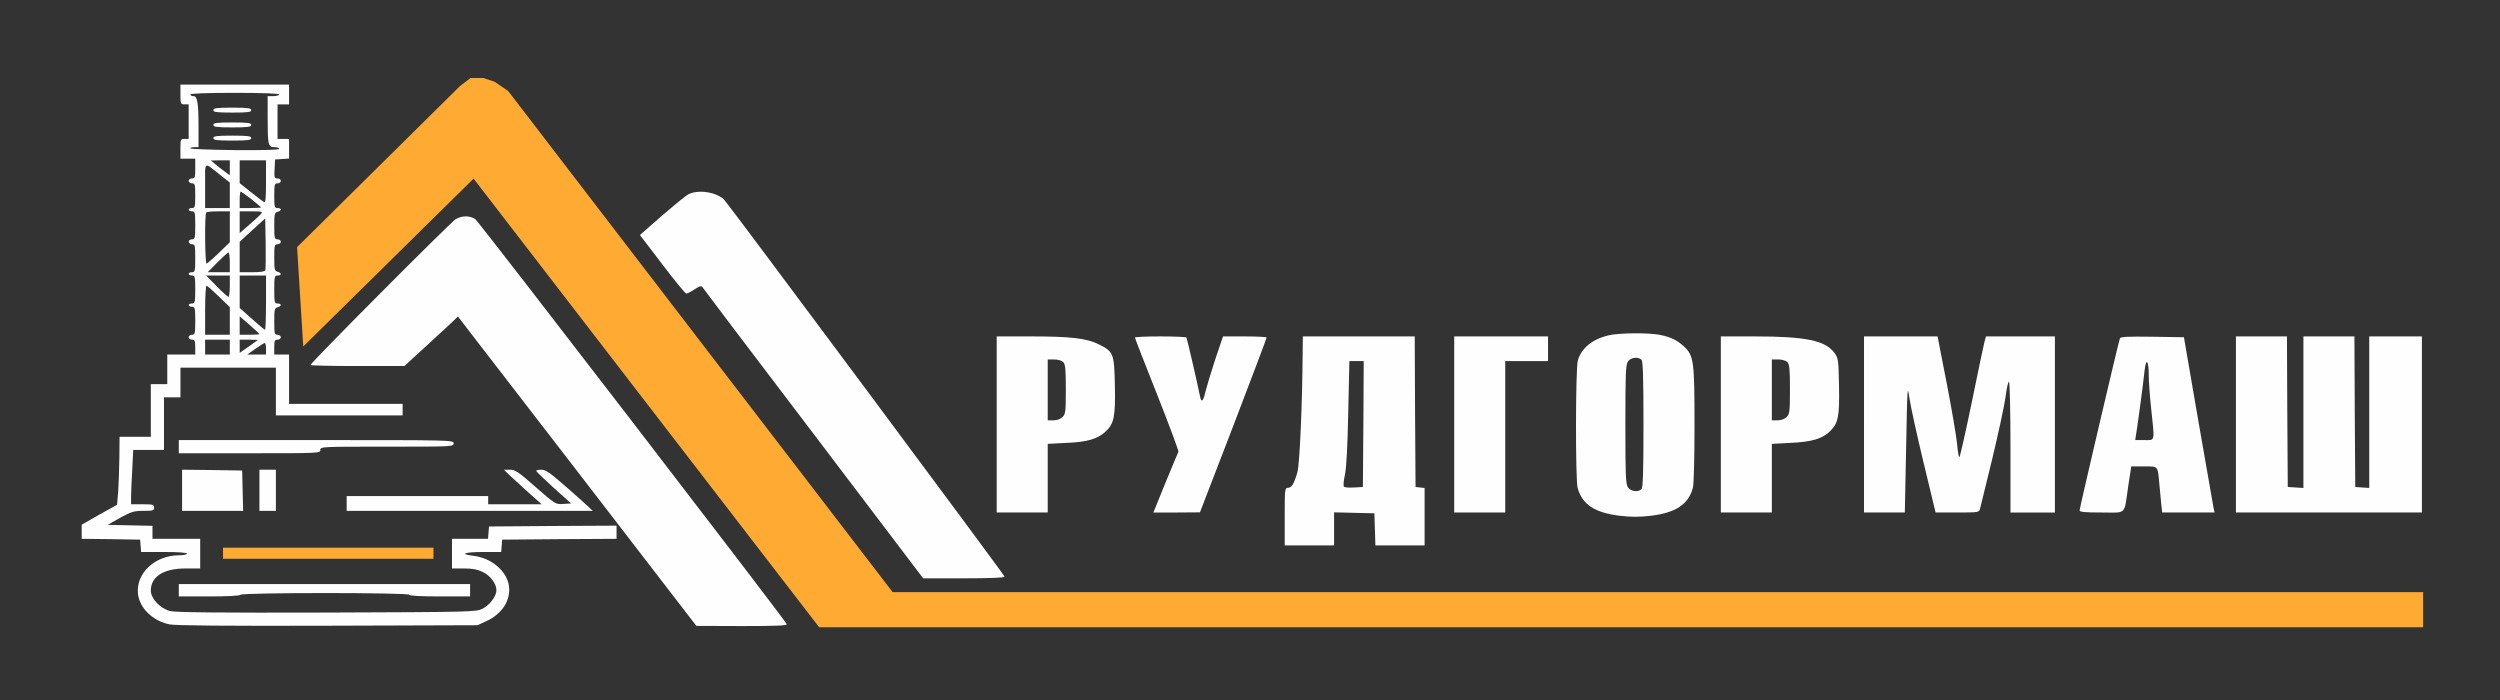 <?xml version="1.0" encoding="UTF-8"?>
<!DOCTYPE svg PUBLIC "-//W3C//DTD SVG 1.1//EN" "http://www.w3.org/Graphics/SVG/1.1/DTD/svg11.dtd">
<!-- Creator: CorelDRAW 2020 (64-Bit) -->
<svg xmlns="http://www.w3.org/2000/svg" xml:space="preserve" width="207mm" height="58mm" version="1.1" style="shape-rendering:geometricPrecision; text-rendering:geometricPrecision; image-rendering:optimizeQuality; fill-rule:evenodd; clip-rule:evenodd"
viewBox="0 0 20700 5800"
 xmlns:xlink="http://www.w3.org/1999/xlink"
 xmlns:xodm="http://www.corel.com/coreldraw/odm/2003">
 <rect x="0" y="0" width="20700" height="5800" fill="#333333" stroke="none"/>
 <defs>
  <style type="text/css">
   <![CDATA[
    .fil0 {fill:#FEFEFE;fill-rule:nonzero}
    .fil1 {fill:#ffaa33;fill-rule:nonzero}
   ]]>
  </style>
 </defs>
 <g id="Слой_x0020_1">
  <path class="fil0" d="M1494.01 782.34c0,77.67 1.36,81.76 34.06,81.76l34.07 0 0 143.08 0 143.07 -34.07 0c-32.7,0 -34.06,4.09 -34.06,81.76l0 81.76 61.32 0 61.32 0 0 81.76c0,72.22 -2.73,81.76 -27.26,81.76 -14.98,0 -27.25,9.54 -27.25,20.44 0,10.9 12.27,20.44 27.25,20.44 24.53,0 27.26,9.54 27.26,102.2 0,92.66 -2.73,102.2 -27.26,102.2 -14.98,0 -27.25,5.45 -27.25,13.63 0,6.8 12.27,13.62 27.25,13.62 24.53,0 27.26,9.54 27.26,115.82 0,106.29 -2.73,115.83 -27.26,115.83 -14.98,0 -27.25,9.54 -27.25,20.45 0,10.89 12.27,20.44 27.25,20.44 24.53,0 27.26,9.53 27.26,115.82 0,106.28 -2.73,115.82 -27.26,115.82 -14.98,0 -27.25,5.46 -27.25,13.63 0,6.81 12.27,13.62 27.25,13.62 24.53,0 27.26,9.54 27.26,115.83 0,106.28 -2.73,115.83 -27.26,115.83 -14.98,0 -27.25,5.45 -27.25,13.62 0,6.82 12.27,13.63 27.25,13.63 24.53,0 27.26,9.54 27.26,115.83 0,106.29 -2.73,115.82 -27.26,115.82 -14.98,0 -27.25,9.54 -27.25,20.44 0,10.91 12.27,20.44 27.25,20.44 23.17,0 27.26,9.53 27.26,61.32l0 61.32 -115.83 0 -115.83 0 0 122.64 0 122.64 -68.12 0 -68.14 0 0 218.02 0 218.03 -129.45 0 -129.45 0 -1.37 166.24c-1.36,92.66 -5.45,219.39 -9.53,282.07l-9.54 114.46 -147.17 81.76 -145.8 83.13 0 58.59 0 58.59 242.55 2.73 241.19 4.09 4.08 50.41 4.1 51.78 190.77 0c117.19,0 189.41,5.45 189.41,13.63 0,6.82 -29.98,13.63 -65.41,13.63 -200.31,0 -359.74,149.89 -340.67,320.22 13.63,118.55 122.64,223.48 261.63,252.1 47.7,9.53 463.3,13.62 1309.51,10.89l1240.03 -4.09 70.85 -32.7c132.17,-58.59 207.12,-175.78 189.4,-294.33 -19.07,-124 -145.79,-230.29 -295.69,-248 -117.19,-13.63 -72.22,-31.35 81.76,-31.35l149.9 0 4.08 -51.78 4.09 -50.41 474.21 -4.09 472.83 -2.73 0 -54.5 0 -54.5 -527.35 2.71 -528.7 4.09 -4.09 50.42 -4.09 51.78 -149.89 0 -148.53 0 0 122.64 0 122.64 98.11 0c70.86,0 113.11,8.17 155.34,28.61 64.05,29.99 114.47,98.11 114.47,151.26 0,50.42 -54.51,122.64 -115.83,153.98 -53.14,25.89 -85.84,27.26 -1291.79,31.34 -876.2,2.72 -1255.01,-1.36 -1294.53,-12.26 -81.76,-21.81 -159.43,-103.57 -159.43,-168.97 0,-117.19 104.93,-183.96 290.25,-183.96l118.55 0 0 -122.64 0 -122.64 -197.59 0 -197.58 0 0 -54.5 0 -53.15 -185.32 -4.09 -185.32 -4.08 103.56 -58.59c92.66,-50.43 113.1,-57.23 192.13,-57.23 79.04,0 88.57,-2.73 88.57,-27.26 0,-24.53 -9.53,-27.26 -95.38,-27.26l-95.39 0 0 -58.59c0,-32.7 4.09,-134.9 9.54,-224.84l8.18 -166.24 128.09 0 126.72 0 0 -218.03 0 -218.02 68.14 0 68.13 0 0 -122.63 0 -122.64 395.17 0 395.17 0 0 197.58 0 197.58 524.62 0 524.62 0 0 -47.69 0 -47.69 -470.11 0 -470.12 0 0 -204.4 0 -204.4 -61.32 0 -61.32 0 0 -61.32c0,-51.79 4.09,-61.32 27.26,-61.32 14.98,0 27.24,-9.53 27.24,-20.44 0,-10.9 -12.26,-20.44 -27.24,-20.44 -24.53,0 -27.26,-9.53 -27.26,-110.38 0,-98.11 2.73,-110.37 27.26,-117.18 35.42,-9.54 35.42,-31.34 0,-31.34 -24.53,0 -27.26,-9.55 -27.26,-115.83 0,-106.29 2.73,-115.83 27.26,-115.83 35.42,0 35.42,-21.79 0,-31.34 -24.53,-6.8 -27.26,-19.07 -27.26,-117.18 0,-100.84 2.73,-110.37 27.26,-110.37 14.98,0 27.24,-9.55 27.24,-20.44 0,-10.91 -12.26,-20.45 -27.24,-20.45 -24.53,0 -27.26,-9.54 -27.26,-110.37 0,-98.11 2.73,-110.38 27.26,-117.19 14.98,-4.09 27.24,-12.27 27.24,-19.08 0,-6.81 -12.26,-12.26 -27.24,-12.26 -24.53,0 -27.26,-9.54 -27.26,-102.2 0,-92.66 2.73,-102.2 27.26,-102.2 14.98,0 27.24,-9.54 27.24,-20.44 0,-10.9 -12.26,-20.44 -27.24,-20.44 -25.9,0 -28.62,-6.81 -24.53,-79.03l4.09 -77.67 58.59 -4.09 57.23 -4.09 0 -81.76 0 -80.4 -47.69 0 -47.69 0 0 -143.07 0 -143.08 47.69 0 47.69 0 0 -81.76 0 -81.76 -449.68 0 -449.67 0 0 81.76zm817.59 0c0,6.81 -21.8,13.62 -47.7,13.62l-47.68 0 0 179.88c0,224.83 4.09,242.55 55.86,242.55 21.81,0 39.52,6.81 39.52,13.62 0,9.54 -126.73,12.27 -367.92,10.9 -201.66,-2.72 -367.91,-8.17 -367.91,-14.98 0,-5.45 14.99,-9.54 34.07,-9.54l34.06 0 0 -160.8c0,-207.12 -9.54,-261.63 -42.24,-261.63 -14.99,0 -25.89,-6.81 -25.89,-13.62 0,-8.18 132.17,-13.63 367.91,-13.63 235.75,0 367.92,5.45 367.92,13.63zm-408.79 607.74l0 61.32 -36.8 -27.25c-21.79,-14.99 -55.87,-42.24 -79.03,-61.32l-40.87 -34.07 79.03 -1.36 77.67 0 0 62.68zm299.78 115.83c0,137.63 -4.09,175.77 -16.36,167.6 -9.53,-5.45 -58.59,-43.6 -109,-83.12l-92.66 -73.58 0 -94.02 0 -95.39 109.01 0 109.01 0 0 178.51zm-377.45 -55.87l77.67 61.32 0 104.92 0 106.29 -102.2 0 -102.2 0 0 -185.32c0,-209.85 -14.99,-198.95 126.73,-87.21zm256.18 198.95c43.6,35.42 80.39,66.77 80.39,68.13 0,2.73 -39.51,5.45 -88.57,5.45l-88.57 0 0 -68.13c0,-38.16 4.08,-68.14 8.17,-68.14 4.09,0 43.61,28.62 88.58,62.69zm-178.51 228.92l0 128.09 -89.94 87.21c-49.05,47.69 -95.38,87.21 -102.2,89.93 -13.62,5.45 -17.71,-410.15 -2.73,-423.78 4.09,-5.45 50.43,-9.54 102.2,-9.54l92.67 0 0 128.09zm258.9 -107.65c-9.54,12.27 -53.15,51.78 -96.74,89.94l-80.4 69.49 0 -89.94 0 -89.93 96.75 0c85.84,0 95.38,2.73 80.39,20.44zm35.43 466.03c-5.45,12.26 -38.15,17.71 -110.38,17.71l-102.19 0 0 -126.73 0 -125.35 104.92 -96.76 106.29 -96.75 4.09 204.4c1.36,113.1 0,213.94 -2.73,223.48zm-294.33 -64.05l0 81.76 -91.3 0 -91.3 0 80.4 -81.76c44.96,-44.97 85.84,-81.76 91.29,-81.76 5.46,0 10.91,36.79 10.91,81.76zm0 197.59c0,49.06 -5.45,88.57 -10.91,88.57 -5.45,0 -50.41,-39.51 -98.11,-88.57l-87.21 -88.58 98.11 0 98.12 0 0 88.58zm299.78 136.26c0,124 -4.09,224.84 -8.18,224.84 -4.09,0 -53.14,-40.88 -109.01,-91.29l-100.83 -89.94 0 -134.9 0 -133.55 109.01 0 109.01 0 0 224.84zm-389.72 -50.41l89.94 87.21 0 114.46 0 114.46 -102.2 0 -102.2 0 0 -205.76c0,-119.92 5.45,-203.04 12.26,-200.3 6.82,1.35 53.15,42.23 102.2,89.93zm335.21 310.68c0,2.72 -36.79,5.45 -81.76,5.45l-81.75 0 0 -76.31 0 -76.3 81.75 70.85c44.97,39.52 81.76,73.59 81.76,76.31zm-245.27 107.65l0 61.32 -102.2 0 -102.2 0 0 -61.32 0 -61.32 102.2 0 102.2 0 0 61.32zm230.28 -57.23c-2.72,2.73 -38.15,27.26 -76.3,54.5l-72.22 50.43 0 -54.52 0 -54.5 77.67 0c42.23,0 73.58,1.36 70.85,4.09zm69.5 70.85l0 47.7 -77.67 0 -77.67 0 68.13 -47.7c36.79,-25.88 70.85,-47.68 76.31,-47.68 6.81,0 10.9,21.8 10.9,47.68z"/>
  <path class="fil0" d="M1766.54 911.79c0,16.35 25.89,20.44 156.71,20.44 130.81,0 156.71,-4.09 156.71,-20.44 0,-16.36 -25.9,-20.44 -156.71,-20.44 -130.82,0 -156.71,4.08 -156.71,20.44z"/>
  <path class="fil0" d="M1766.54 1034.43c0,16.35 25.89,20.44 156.71,20.44 130.81,0 156.71,-4.09 156.71,-20.44 0,-16.36 -25.9,-20.44 -156.71,-20.44 -130.82,0 -156.71,4.08 -156.71,20.44z"/>
  <path class="fil0" d="M1766.54 1143.44c0,16.35 25.89,20.44 156.71,20.44 130.81,0 156.71,-4.09 156.71,-20.44 0,-16.36 -25.9,-20.44 -156.71,-20.44 -130.82,0 -156.71,4.08 -156.71,20.44z"/>
  <path class="fil0" d="M5696.43 1610.83c-23.16,12.26 -121.28,94.02 -219.39,178.5l-178.5 156.71 185.32 242.55c100.84,133.55 190.78,242.55 198.95,242.55 8.18,0 39.51,-16.35 68.13,-35.42 29.99,-20.44 55.87,-29.99 61.32,-23.17 4.09,8.17 418.34,554.6 919.79,1214.13l911.62 1201.86 339.3 0c218.03,0 337.94,-5.45 335.21,-13.63 -6.81,-21.8 -2298.79,-3101.4 -2324.68,-3124.57 -69.5,-62.68 -219.39,-83.12 -297.07,-39.51z"/>
  <path class="fil0" d="M3773.72 1813.87c-39.51,23.16 -1203.22,1190.95 -1203.22,1208.67 0,4.08 174.43,8.17 388.36,8.17l389.72 0 166.24 -152.61c91.3,-83.12 190.78,-175.78 222.11,-204.4l54.51 -53.14 987.92 1280.89 986.57 1280.9 378.81 1.36c288.89,0 376.09,-4.09 369.29,-16.35 -55.87,-89.94 -2549.53,-3333.05 -2578.15,-3352.13 -46.32,-31.35 -106.28,-31.35 -162.16,-1.36z"/>
  <path class="fil0" d="M13315.07 2777.26c-132.24,32.7 -223.51,107.64 -250.8,208.49 -19,68.13 -20.44,987.92 -1.32,1054.69 38.12,137.63 143.08,205.76 351.56,230.28 91.26,10.91 159.43,10.91 252.12,0 207.06,-24.52 312.02,-92.65 350.14,-230.28 8.17,-28.62 13.69,-246.64 13.69,-520.53 0,-527.35 -5.52,-573.69 -84.51,-648.63 -57.24,-53.14 -107.62,-79.03 -198.98,-98.11 -94.03,-19.08 -344.72,-17.71 -431.9,4.09zm276.55 201.67c12.27,12.26 16.35,149.89 16.35,535.52 0,385.64 -4.08,523.26 -16.35,535.52 -27.18,27.26 -88.5,19.09 -111.7,-13.62 -19.11,-25.89 -21.77,-99.47 -21.77,-521.9 0,-422.42 2.66,-496 21.77,-521.89 23.2,-32.7 84.52,-40.88 111.7,-13.63z"/>
  <path class="fil0" d="M8252.77 3514.45l0 729.03 211.22 0 211.2 0 0 -284.8 0 -283.43 153.99 -8.18c175.78,-6.81 261.62,-32.7 328.39,-96.75 66.78,-62.68 79.04,-124 73.58,-382.91 -5.44,-260.26 -10.89,-275.25 -133.53,-336.57 -102.2,-50.41 -233.01,-65.41 -566.87,-65.41l-277.98 0 0 729.02zm550.52 -516.44c17.71,17.71 21.8,57.23 21.8,224.84 0,185.31 -2.73,205.76 -27.26,230.28 -16.35,16.35 -44.97,27.26 -74.94,27.26l-47.7 0 0 -252.1 0 -252.08 53.14 0c31.35,0 62.7,9.54 74.96,21.8z"/>
  <path class="fil0" d="M9397.4 2794.97c0,6.82 83.12,219.39 183.96,472.85 100.84,254.81 179.87,467.38 175.78,472.84 -2.73,6.81 -51.78,121.27 -107.64,257.54l-99.48 245.28 192.13 0 193.5 -1.37 276.62 -718.11c151.25,-395.18 275.26,-722.21 275.26,-729.03 0,-5.45 -81.76,-9.54 -181.24,-9.54l-179.87 0 -65.41 193.5c-35.42,107.65 -70.85,227.57 -80.39,265.72 -16.35,76.31 -34.07,92.66 -43.61,40.88 -19.08,-96.75 -107.64,-481.02 -113.1,-490.56 -2.72,-5.45 -100.83,-9.54 -216.66,-9.54 -115.82,0 -209.85,4.09 -209.85,9.54z"/>
  <path class="fil0" d="M10785.95 2924.43c-2.72,419.7 -24.53,921.16 -43.6,985.19 -27.25,96.76 -47.69,129.46 -77.67,129.46 -25.9,0 -27.25,10.91 -27.25,238.46l0 238.47 204.39 0 204.43 0 0 -136.27 0 -137.62 167.61 4.09 166.17 4.08 4.09 132.18 4.09 133.54 203.07 0 204.4 0 0 -237.1 0 -238.47 -36.79 -4.09 -38.12 -4.09 -4.09 -624.1 -2.76 -622.73 -463.27 0 -463.33 0 -1.37 139zm502.82 585.93l-4.09 521.9 -73.58 4.09c-40.88,2.73 -77.67,0 -83.09,-6.81 -6.85,-5.45 -2.76,-50.42 8.18,-99.47 12.26,-57.24 21.77,-238.47 27.18,-515.09l9.61 -425.15 59.89 0 58.66 0 -2.76 520.53z"/>
  <polygon class="fil0" points="12040.96,3514.45 12040.96,4243.48 12252.2,4243.48 12463.34,4243.48 12463.34,3616.65 12463.34,2989.83 12640.56,2989.83 12817.67,2989.83 12817.67,2887.63 12817.67,2785.43 12429.31,2785.43 12040.96,2785.43 "/>
  <path class="fil0" d="M14248.46 3514.45l0 729.03 211.24 0 211.14 0 0 -284.8 0 -283.43 154.02 -8.18c178.54,-8.17 265.71,-34.07 331.12,-99.47 65.41,-65.41 76.35,-125.36 70.83,-378.82 -4.09,-207.12 -5.42,-222.12 -36.8,-265.71 -74.91,-103.57 -235.67,-137.64 -663.57,-137.64l-277.98 0 0 729.02zm550.54 -516.44c17.68,17.71 21.77,57.23 21.77,224.84 0,185.31 -2.76,205.76 -27.29,230.28 -16.35,16.35 -44.97,27.26 -74.91,27.26l-47.73 0 0 -252.1 0 -252.08 53.15 0c31.37,0 62.75,9.54 75.01,21.8z"/>
  <path class="fil0" d="M15433.96 3514.45l0 729.03 168.94 0 169.04 0 10.83 -535.52c9.61,-511 10.94,-528.72 27.29,-411.53 9.5,66.77 62.65,307.96 117.22,534.16l99.44 412.89 179.87 0c175.78,0 181.2,-1.37 188.05,-29.99 4.08,-17.71 49.05,-203.03 100.87,-412.88 50.38,-209.85 100.76,-441.5 110.37,-513.72 9.51,-73.58 21.77,-129.45 28.62,-125.36 6.74,4.08 12.26,249.36 12.26,545.05l0 536.9 183.96 0 183.96 0 0 -729.03 0 -729.02 -286.16 0 -284.83 0 -13.59 50.42c-6.85,28.62 -54.58,250.73 -103.63,494.64 -50.39,243.92 -96.68,448.32 -102.2,453.77 -5.42,6.81 -13.59,-39.51 -19.01,-102.2 -5.52,-62.68 -43.64,-288.88 -85.85,-505.54l-76.34 -391.09 -303.84 0 -305.27 0 0 729.02z"/>
  <path class="fil0" d="M17552.86 2801.79c-12.27,31.34 -333.78,1404.89 -333.78,1423.97 0,13.62 40.87,17.71 182.52,17.71 212.58,0 183.96,28.61 220.75,-222.11l24.53 -159.43 106.29 0c119.98,0 111.81,-9.54 126.73,149.89 4.08,49.06 10.93,121.27 15.02,159.43l8.18 72.22 216.66 0 216.66 0 -8.18 -38.15c-4.09,-20.44 -61.32,-346.12 -126.72,-724.93l-118.56 -688.14 -261.62 -4.09c-203.08,-2.73 -264.4,0 -268.48,13.63zm238.53 301.14c0,54.51 9.5,181.24 20.44,282.07 29.95,279.35 34.03,258.91 -55.9,258.91l-76.35 0 6.85 -44.97c10.94,-61.32 61.32,-436.05 70.83,-531.44 12.26,-107.65 34.13,-84.48 34.13,35.43z"/>
  <polygon class="fil0" points="18513.53,3514.45 18513.53,4243.48 19283.5,4243.48 20053.36,4243.48 20053.36,3514.45 20053.36,2785.43 19835.37,2785.43 19617.28,2785.43 19617.28,3413.62 19617.28,4040.44 19560.05,4036.35 19501.49,4032.26 19497.4,3408.16 19494.64,2785.43 19283.5,2785.43 19072.25,2785.43 19072.25,3413.62 19072.25,4040.44 19008.17,4036.35 18942.76,4032.26 18938.68,3408.16 18936.02,2785.43 18724.78,2785.43 18513.53,2785.43 "/>
  <path class="fil0" d="M1480.39 3698.42l0 54.5 585.93 0c576.41,0 585.95,0 585.95,-27.25 0,-27.25 9.54,-27.25 551.88,-27.25 542.33,0 551.87,0 551.87,-27.26 0,-27.25 -9.54,-27.25 -1137.82,-27.25l-1137.81 0 0 54.51z"/>
  <polygon class="fil0" points="1507.63,4059.52 1507.63,4229.86 1759.73,4229.86 2013.18,4229.86 2009.09,4062.25 2005,3896 1757,3891.91 1507.63,3889.18 "/>
  <polygon class="fil0" points="2148.08,4059.52 2148.08,4229.86 2216.22,4229.86 2284.35,4229.86 2284.35,4059.52 2284.35,3889.18 2216.22,3889.18 2148.08,3889.18 "/>
  <path class="fil0" d="M4232.94 3947.79c34.08,31.33 103.57,95.38 156.72,143.07l95.38 84.48 -222.11 0 -220.75 0 0 -34.06 0 -34.06 -585.95 0 -585.94 0 0 61.32 0 61.32 1017.91 0 1019.26 0 -34.06 -32.71c-19.08,-19.08 -104.93,-95.39 -190.78,-170.33 -130.81,-114.47 -164.88,-137.64 -201.67,-137.64 -25.88,0 -43.61,5.46 -40.88,10.91 2.73,6.82 68.14,69.49 145.81,140.35l143.08 128.1 -64.05 4.08c-64.05,4.09 -65.41,4.09 -228.93,-138.99 -145.8,-128.09 -168.96,-144.45 -213.93,-144.45l-50.42 0 61.31 58.61z"/>
  <path class="fil0" d="M1480.39 4886.65l0 51.78 250.72 0c153.99,0 254.82,-5.44 260.27,-13.62 12.27,-19.08 1396.73,-19.08 1396.73,0 0,8.18 92.65,13.62 252.08,13.62l252.1 0 0 -51.78 0 -50.42 -1205.96 0 -1205.94 0 0 50.42z"/>
  <polygon class="fil1" points="2510.89,2868.9 2459.79,2046.2 3808.82,712.5 3895.69,646.07 4003,646.07 4094.97,676.73 4207.39,753.38 7390.9,4902.66 20063.58,4902.66 20063.58,5193.93 6782.81,5193.93 3921.24,1478.99 "/>
  <polygon class="fil1" points="1846.6,4626.72 1846.6,4534.75 3589.09,4534.75 3589.09,4626.72 "/>
 </g>
</svg>
